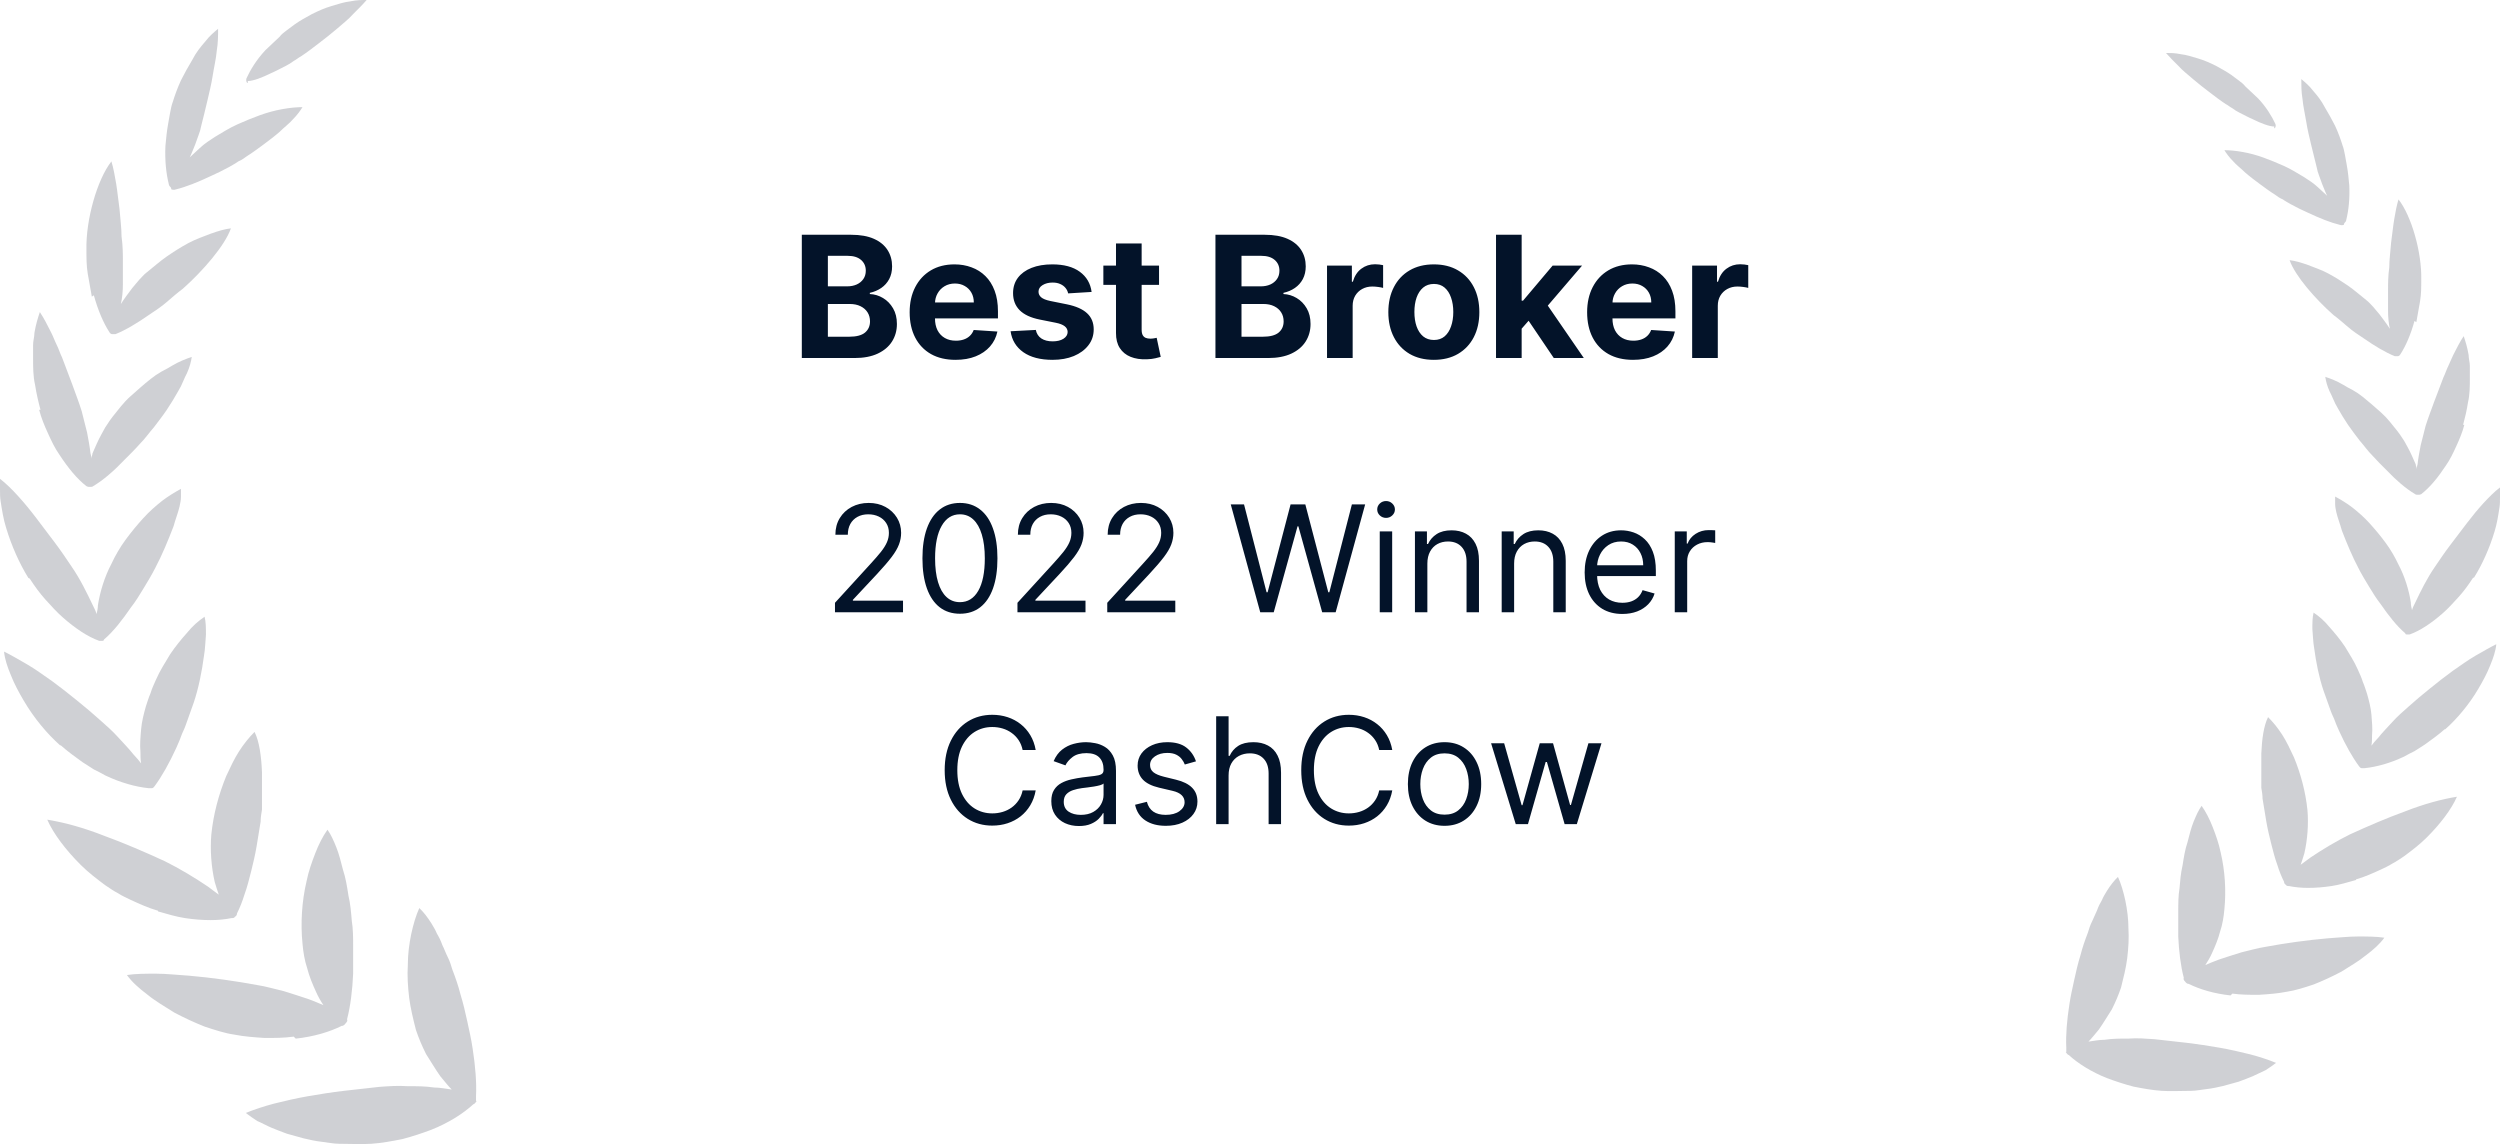 <svg width="236" height="108" viewBox="0 0 236 108" fill="none" xmlns="http://www.w3.org/2000/svg">
<path opacity="0.2" d="M45 103.926C45 103.926 44.809 104.242 44.681 104.242C43.725 105.127 42.323 106.012 40.73 106.644C39.901 106.96 38.945 107.277 37.989 107.529C37.033 107.719 36.013 107.909 35.057 107.972C34.101 108.035 33.081 107.972 31.997 107.972C31.487 107.972 30.914 107.845 30.34 107.782C29.766 107.719 29.256 107.593 28.683 107.466C28.173 107.34 27.599 107.15 27.089 107.024C26.579 106.834 26.069 106.644 25.623 106.455C25.177 106.265 24.731 106.012 24.285 105.823C23.902 105.57 23.52 105.317 23.201 105.064C23.966 104.748 24.922 104.432 25.878 104.179C26.898 103.926 27.982 103.673 29.065 103.484C30.149 103.294 31.36 103.104 32.443 102.978C33.591 102.851 34.738 102.725 35.822 102.599C36.714 102.535 37.606 102.472 38.435 102.535C39.327 102.535 40.156 102.535 40.984 102.662C41.558 102.662 42.132 102.788 42.642 102.851C42.259 102.472 41.941 102.03 41.558 101.587C41.112 100.955 40.666 100.196 40.219 99.501C39.837 98.743 39.518 97.984 39.264 97.225C39.008 96.214 38.754 95.202 38.626 94.191C38.499 93.116 38.435 92.105 38.499 91.093C38.499 90.082 38.626 89.134 38.817 88.186C39.008 87.3 39.264 86.415 39.582 85.72C39.773 85.91 39.965 86.099 40.156 86.352C40.347 86.605 40.538 86.858 40.73 87.174C40.921 87.49 41.112 87.806 41.239 88.122C41.431 88.438 41.622 88.818 41.749 89.197C41.941 89.576 42.068 89.956 42.259 90.335C42.45 90.714 42.578 91.093 42.705 91.536C43.024 92.358 43.279 93.116 43.47 93.875C43.725 94.697 43.916 95.519 44.108 96.403C44.299 97.288 44.49 98.11 44.618 98.995C44.873 100.639 45 102.156 44.936 103.484C44.936 103.61 44.936 103.8 44.936 103.926H45ZM27.918 98.047C29.639 97.857 31.105 97.415 32.252 96.846C32.38 96.846 32.507 96.783 32.635 96.593C32.762 96.467 32.826 96.34 32.762 96.214C33.081 95.013 33.272 93.432 33.336 91.915C33.336 91.093 33.336 90.208 33.336 89.387C33.336 88.565 33.336 87.68 33.208 86.921C33.145 86.163 33.081 85.341 32.889 84.519C32.762 83.697 32.635 82.875 32.38 82.117C32.188 81.358 31.997 80.6 31.742 79.968C31.487 79.335 31.232 78.766 30.914 78.324C30.467 78.956 30.085 79.715 29.766 80.536C29.448 81.358 29.129 82.243 28.938 83.192C28.491 85.088 28.364 87.174 28.555 89.07C28.619 89.829 28.747 90.651 29.001 91.409C29.193 92.168 29.511 92.927 29.83 93.622C30.021 94.064 30.276 94.507 30.531 94.886C30.085 94.697 29.639 94.507 29.129 94.317C28.364 94.064 27.599 93.812 26.77 93.559C25.942 93.369 25.113 93.116 24.285 92.99C22.245 92.611 20.014 92.294 17.847 92.105C16.764 92.042 15.744 91.915 14.724 91.915C13.768 91.915 12.812 91.915 11.983 92.042C12.429 92.674 13.13 93.306 13.895 93.875C14.66 94.507 15.552 95.013 16.445 95.582C17.401 96.087 18.357 96.53 19.313 96.909C20.269 97.225 21.225 97.541 22.118 97.668C23.074 97.857 24.03 97.921 24.986 97.984C25.942 97.984 26.834 97.984 27.727 97.857L27.918 98.047ZM14.915 86.036C15.807 86.289 16.636 86.542 17.465 86.668C18.293 86.795 19.122 86.858 19.887 86.858C20.588 86.858 21.225 86.795 21.863 86.668C21.99 86.668 22.118 86.668 22.181 86.542C22.309 86.479 22.372 86.352 22.372 86.226C22.628 85.72 22.882 85.088 23.074 84.456C23.329 83.76 23.52 83.002 23.711 82.243C23.902 81.485 24.093 80.663 24.221 79.904C24.348 79.146 24.476 78.324 24.603 77.565C24.603 77.186 24.667 76.807 24.731 76.427C24.731 76.048 24.731 75.669 24.731 75.226C24.731 74.468 24.731 73.646 24.731 72.887C24.667 71.37 24.476 69.979 24.03 69.094C23.52 69.6 23.01 70.232 22.564 70.928C22.118 71.623 21.735 72.445 21.353 73.267C20.652 74.974 20.142 76.87 19.95 78.766C19.823 80.22 19.95 81.864 20.269 83.255C20.397 83.697 20.524 84.076 20.652 84.456C20.333 84.203 19.95 83.95 19.632 83.697C18.421 82.875 16.955 81.99 15.552 81.295C13.768 80.473 11.728 79.588 9.816 78.893C8.86 78.513 7.904 78.198 7.011 77.945C6.119 77.692 5.227 77.502 4.462 77.376C5.035 78.703 6.246 80.284 7.649 81.674C8.35 82.37 9.178 83.002 9.943 83.571C10.326 83.824 10.772 84.14 11.154 84.329C11.537 84.582 11.983 84.772 12.365 84.962C13.194 85.341 14.023 85.72 14.915 85.973V86.036ZM5.737 70.359C6.374 70.928 7.075 71.433 7.776 71.939C8.159 72.192 8.477 72.382 8.86 72.635C9.242 72.824 9.625 73.014 9.943 73.203C11.409 73.899 12.812 74.278 14.023 74.404C14.086 74.404 14.214 74.404 14.341 74.404C14.469 74.404 14.533 74.278 14.596 74.215C15.297 73.267 15.999 72.002 16.636 70.612C16.764 70.296 16.955 69.916 17.082 69.537C17.21 69.158 17.401 68.842 17.528 68.462C17.783 67.767 18.038 67.008 18.293 66.313C18.739 64.985 19.058 63.405 19.249 61.951C19.377 61.256 19.377 60.56 19.441 59.928C19.441 59.296 19.441 58.727 19.313 58.221C18.739 58.601 18.166 59.106 17.656 59.739C17.146 60.307 16.572 61.003 16.062 61.761C15.616 62.52 15.106 63.279 14.724 64.164C14.533 64.606 14.341 64.985 14.214 65.428C14.023 65.87 13.895 66.313 13.768 66.692C13.576 67.388 13.385 68.083 13.322 68.842C13.258 69.6 13.194 70.296 13.258 70.991C13.258 71.37 13.258 71.686 13.322 72.066C13.13 71.813 12.875 71.497 12.62 71.244C12.174 70.675 11.664 70.169 11.154 69.6C10.645 69.031 10.071 68.525 9.497 68.02C9.115 67.704 8.796 67.388 8.414 67.072C8.031 66.755 7.649 66.439 7.266 66.123C6.501 65.491 5.673 64.859 4.908 64.29C4.079 63.721 3.314 63.152 2.55 62.71C1.785 62.267 1.02 61.825 0.382 61.509C0.446 62.204 0.701 62.962 1.02 63.721C1.339 64.543 1.785 65.365 2.231 66.123C3.187 67.767 4.462 69.284 5.673 70.359H5.737ZM2.805 54.618C3.251 55.313 3.761 56.009 4.271 56.578C4.844 57.21 5.354 57.779 5.928 58.285C7.075 59.296 8.286 60.118 9.37 60.497C9.37 60.497 9.497 60.497 9.625 60.497C9.688 60.497 9.816 60.497 9.816 60.371C10.708 59.612 11.537 58.538 12.365 57.336C12.812 56.767 13.194 56.135 13.576 55.503C13.959 54.871 14.341 54.239 14.66 53.607C15.297 52.406 15.871 51.015 16.381 49.687C16.572 48.992 16.827 48.36 16.955 47.791C17.018 47.475 17.082 47.222 17.082 46.906C17.082 46.653 17.082 46.4 17.082 46.147C16.509 46.463 15.871 46.843 15.297 47.285C14.66 47.791 14.086 48.297 13.513 48.929C12.939 49.561 12.365 50.256 11.855 50.952C11.346 51.647 10.899 52.406 10.517 53.227C9.88 54.428 9.433 55.882 9.242 57.147C9.242 57.4 9.178 57.716 9.115 57.968C9.051 57.716 8.924 57.463 8.796 57.21C8.222 56.009 7.585 54.681 6.756 53.48C6.246 52.722 5.737 51.963 5.163 51.205C4.589 50.446 4.016 49.687 3.442 48.929C2.868 48.17 2.295 47.475 1.721 46.843C1.147 46.211 0.574 45.642 0 45.199C0 45.515 0 45.831 0 46.211C0 46.59 0 46.969 0.064 47.348C0.191 48.17 0.319 48.992 0.574 49.814C1.084 51.52 1.848 53.227 2.677 54.555L2.805 54.618ZM3.697 38.688C3.888 39.446 4.207 40.205 4.526 40.9C4.844 41.596 5.163 42.291 5.609 42.923C6.438 44.188 7.266 45.199 8.159 45.894C8.159 45.894 8.286 45.958 8.35 45.958C8.35 45.958 8.414 45.958 8.477 45.958C8.477 45.958 8.541 45.958 8.605 45.958C8.605 45.958 8.732 45.958 8.796 45.894C9.752 45.325 10.772 44.44 11.728 43.429C12.238 42.923 12.748 42.417 13.194 41.912C13.704 41.406 14.086 40.837 14.533 40.331C14.915 39.826 15.361 39.257 15.744 38.688C16.126 38.119 16.509 37.487 16.827 36.918C17.018 36.602 17.146 36.349 17.273 36.033C17.401 35.717 17.528 35.464 17.656 35.211C17.911 34.642 18.038 34.136 18.102 33.694C17.528 33.883 16.891 34.136 16.253 34.516C15.935 34.705 15.616 34.895 15.234 35.084C15.043 35.211 14.915 35.274 14.724 35.401C14.533 35.527 14.405 35.654 14.214 35.78C13.576 36.286 12.939 36.855 12.302 37.423C11.664 37.992 11.154 38.688 10.645 39.32C10.453 39.573 10.262 39.826 10.071 40.142C9.88 40.395 9.752 40.711 9.561 41.027C9.242 41.596 8.987 42.228 8.732 42.797C8.732 42.986 8.605 43.113 8.605 43.303C8.605 43.113 8.605 42.986 8.541 42.797C8.477 42.165 8.35 41.532 8.222 40.837C8.159 40.521 8.031 40.142 7.967 39.826C7.904 39.51 7.776 39.13 7.712 38.814C7.458 37.992 7.139 37.171 6.82 36.286C6.501 35.464 6.183 34.579 5.864 33.757C5.673 33.378 5.545 32.935 5.354 32.556C5.163 32.177 5.035 31.797 4.844 31.418C4.462 30.66 4.143 30.027 3.761 29.458C3.569 30.027 3.378 30.66 3.251 31.418C3.251 31.797 3.123 32.177 3.123 32.556C3.123 32.935 3.123 33.378 3.123 33.82C3.123 34.642 3.123 35.527 3.314 36.349C3.442 37.171 3.633 37.992 3.824 38.688H3.697ZM8.86 27.878C9.242 29.269 9.752 30.47 10.326 31.355C10.389 31.481 10.517 31.544 10.581 31.544C10.645 31.544 10.772 31.544 10.899 31.544C11.855 31.165 13.003 30.47 14.086 29.711C14.66 29.332 15.234 28.953 15.744 28.51C16.253 28.068 16.764 27.625 17.273 27.246C19.122 25.602 21.225 23.2 21.799 21.556C21.225 21.62 20.588 21.809 19.887 22.062C19.249 22.315 18.484 22.568 17.783 22.947C17.082 23.326 16.381 23.769 15.744 24.212C15.106 24.654 14.469 25.223 13.831 25.729C13.576 25.918 13.385 26.171 13.13 26.424C12.939 26.677 12.684 26.93 12.493 27.183C12.111 27.688 11.728 28.194 11.409 28.7C11.409 28.7 11.409 28.7 11.409 28.763C11.409 28.763 11.409 28.763 11.409 28.7C11.537 28.131 11.601 27.499 11.601 26.803C11.601 26.487 11.601 26.171 11.601 25.792C11.601 25.476 11.601 25.16 11.601 24.844C11.601 24.022 11.601 23.2 11.473 22.315C11.473 21.493 11.346 20.608 11.282 19.723C11.154 18.838 11.091 18.08 10.963 17.321C10.836 16.562 10.708 15.867 10.517 15.235C9.178 16.942 8.095 20.735 8.159 23.579C8.159 24.338 8.159 25.096 8.286 25.855C8.414 26.614 8.541 27.309 8.669 28.004L8.86 27.878ZM16.19 17.89C16.19 17.89 16.445 17.953 16.572 17.89C17.592 17.637 18.676 17.195 19.887 16.626C20.46 16.373 21.098 16.057 21.671 15.741C21.99 15.551 22.245 15.425 22.5 15.235C22.819 15.108 23.074 14.919 23.329 14.729C23.838 14.413 24.348 14.034 24.858 13.655C25.368 13.275 25.878 12.896 26.388 12.453C26.834 12.011 27.344 11.632 27.663 11.252C28.045 10.873 28.364 10.431 28.555 10.114C27.982 10.114 27.344 10.178 26.643 10.304C25.942 10.431 25.241 10.62 24.54 10.873C23.838 11.126 23.074 11.442 22.372 11.758C21.671 12.074 20.97 12.517 20.333 12.896C20.078 13.086 19.823 13.212 19.568 13.402C19.313 13.591 19.058 13.781 18.867 13.971C18.548 14.287 18.23 14.54 17.911 14.856C18.102 14.476 18.23 14.097 18.421 13.655C18.548 13.338 18.612 13.086 18.739 12.77C18.867 12.453 18.931 12.201 18.994 11.884C19.186 11.126 19.377 10.367 19.568 9.546C19.759 8.724 19.95 7.965 20.078 7.143C20.205 6.322 20.397 5.563 20.46 4.804C20.588 4.046 20.588 3.35 20.588 2.718C20.205 3.034 19.759 3.414 19.377 3.919C18.931 4.425 18.484 4.994 18.166 5.626C17.783 6.258 17.401 6.954 17.082 7.586C16.764 8.281 16.509 8.977 16.317 9.609C16.19 9.925 16.126 10.304 16.062 10.62C15.999 10.936 15.935 11.316 15.871 11.695C15.744 12.39 15.68 13.086 15.616 13.781C15.552 15.108 15.68 16.373 15.935 17.384C15.935 17.511 16.062 17.637 16.126 17.7L16.19 17.89ZM23.392 7.649C23.902 7.649 24.731 7.333 25.623 6.89C26.069 6.701 26.516 6.448 27.026 6.195C27.28 6.069 27.472 5.942 27.727 5.753C27.982 5.626 28.173 5.437 28.428 5.31C29.001 4.931 29.575 4.488 30.149 4.046C30.722 3.603 31.296 3.161 31.806 2.718C32.38 2.213 32.889 1.833 33.336 1.328C33.782 0.885 34.228 0.443 34.611 0C34.164 0 33.654 0 33.081 0.126C32.507 0.19 31.933 0.379 31.296 0.569C30.659 0.759 30.085 1.011 29.448 1.328C28.874 1.644 28.3 1.96 27.854 2.276C27.599 2.465 27.344 2.655 27.089 2.845C26.834 3.034 26.579 3.224 26.388 3.477C25.942 3.919 25.496 4.299 25.05 4.741C24.221 5.626 23.647 6.574 23.265 7.396C23.201 7.586 23.265 7.839 23.392 7.839V7.649Z" fill="#0F172A"/>
<path d="M75.691 33.798V22.162H80.35C81.206 22.162 81.92 22.289 82.492 22.542C83.064 22.796 83.494 23.148 83.782 23.599C84.07 24.046 84.214 24.561 84.214 25.145C84.214 25.599 84.123 25.999 83.941 26.344C83.759 26.684 83.509 26.965 83.191 27.184C82.877 27.4 82.517 27.554 82.112 27.645V27.758C82.555 27.777 82.969 27.902 83.356 28.133C83.746 28.364 84.062 28.688 84.305 29.105C84.547 29.518 84.668 30.01 84.668 30.582C84.668 31.2 84.515 31.751 84.208 32.236C83.905 32.717 83.456 33.097 82.862 33.378C82.267 33.658 81.534 33.798 80.663 33.798H75.691ZM78.151 31.787H80.157C80.843 31.787 81.343 31.656 81.657 31.395C81.971 31.13 82.129 30.777 82.129 30.338C82.129 30.016 82.051 29.732 81.896 29.486C81.74 29.239 81.519 29.046 81.231 28.906C80.947 28.766 80.608 28.696 80.214 28.696H78.151V31.787ZM78.151 27.031H79.975C80.312 27.031 80.612 26.972 80.873 26.855C81.138 26.734 81.346 26.563 81.498 26.344C81.653 26.124 81.731 25.861 81.731 25.554C81.731 25.133 81.581 24.794 81.282 24.537C80.987 24.279 80.566 24.15 80.021 24.15H78.151V27.031ZM90.201 33.969C89.303 33.969 88.531 33.787 87.883 33.423C87.239 33.056 86.743 32.537 86.394 31.866C86.046 31.192 85.871 30.395 85.871 29.474C85.871 28.576 86.046 27.789 86.394 27.111C86.743 26.433 87.233 25.904 87.866 25.525C88.502 25.147 89.248 24.957 90.104 24.957C90.68 24.957 91.216 25.05 91.712 25.236C92.212 25.417 92.648 25.692 93.019 26.059C93.394 26.427 93.686 26.889 93.894 27.446C94.103 27.999 94.207 28.647 94.207 29.389V30.054H86.837V28.554H91.928C91.928 28.205 91.853 27.897 91.701 27.628C91.549 27.359 91.339 27.148 91.07 26.997C90.805 26.842 90.496 26.764 90.144 26.764C89.777 26.764 89.451 26.849 89.167 27.02C88.887 27.186 88.667 27.412 88.508 27.696C88.349 27.976 88.267 28.289 88.263 28.633V30.059C88.263 30.491 88.343 30.864 88.502 31.179C88.665 31.493 88.894 31.736 89.19 31.906C89.485 32.077 89.835 32.162 90.241 32.162C90.51 32.162 90.756 32.124 90.979 32.048C91.203 31.972 91.394 31.859 91.553 31.707C91.712 31.556 91.834 31.37 91.917 31.15L94.156 31.298C94.042 31.836 93.809 32.306 93.457 32.707C93.108 33.105 92.657 33.416 92.104 33.639C91.555 33.859 90.921 33.969 90.201 33.969ZM103.048 27.559L100.832 27.696C100.794 27.506 100.712 27.336 100.587 27.184C100.462 27.029 100.298 26.906 100.093 26.815C99.892 26.721 99.652 26.673 99.371 26.673C98.996 26.673 98.68 26.753 98.423 26.912C98.165 27.067 98.036 27.275 98.036 27.537C98.036 27.745 98.12 27.921 98.286 28.065C98.453 28.209 98.739 28.325 99.144 28.412L100.724 28.73C101.572 28.904 102.205 29.184 102.621 29.571C103.038 29.957 103.246 30.465 103.246 31.094C103.246 31.666 103.078 32.167 102.741 32.599C102.407 33.031 101.949 33.368 101.366 33.611C100.786 33.849 100.118 33.969 99.36 33.969C98.205 33.969 97.284 33.728 96.599 33.247C95.917 32.762 95.517 32.103 95.4 31.27L97.781 31.145C97.853 31.497 98.027 31.766 98.303 31.951C98.58 32.133 98.934 32.224 99.366 32.224C99.79 32.224 100.131 32.143 100.388 31.98C100.65 31.813 100.782 31.599 100.786 31.338C100.782 31.118 100.69 30.938 100.508 30.798C100.326 30.654 100.046 30.544 99.667 30.469L98.156 30.167C97.303 29.997 96.669 29.701 96.252 29.281C95.839 28.861 95.633 28.325 95.633 27.673C95.633 27.113 95.784 26.63 96.087 26.224C96.394 25.819 96.824 25.506 97.377 25.287C97.934 25.067 98.585 24.957 99.332 24.957C100.434 24.957 101.301 25.19 101.934 25.656C102.57 26.122 102.942 26.756 103.048 27.559ZM109.413 25.071V26.889H104.157V25.071H109.413ZM105.35 22.98H107.771V31.116C107.771 31.34 107.805 31.514 107.873 31.639C107.941 31.76 108.036 31.846 108.157 31.895C108.282 31.944 108.426 31.969 108.589 31.969C108.702 31.969 108.816 31.959 108.93 31.94C109.043 31.917 109.13 31.9 109.191 31.889L109.572 33.69C109.451 33.728 109.28 33.772 109.06 33.821C108.841 33.874 108.574 33.906 108.259 33.917C107.676 33.94 107.165 33.862 106.725 33.684C106.29 33.507 105.951 33.23 105.708 32.855C105.466 32.48 105.346 32.007 105.35 31.434V22.98ZM114.738 33.798V22.162H119.397C120.253 22.162 120.967 22.289 121.539 22.542C122.111 22.796 122.541 23.148 122.829 23.599C123.117 24.046 123.261 24.561 123.261 25.145C123.261 25.599 123.17 25.999 122.988 26.344C122.806 26.684 122.556 26.965 122.238 27.184C121.924 27.4 121.564 27.554 121.158 27.645V27.758C121.602 27.777 122.016 27.902 122.403 28.133C122.793 28.364 123.109 28.688 123.352 29.105C123.594 29.518 123.715 30.01 123.715 30.582C123.715 31.2 123.562 31.751 123.255 32.236C122.952 32.717 122.503 33.097 121.908 33.378C121.314 33.658 120.581 33.798 119.71 33.798H114.738ZM117.198 31.787H119.204C119.889 31.787 120.389 31.656 120.704 31.395C121.018 31.13 121.175 30.777 121.175 30.338C121.175 30.016 121.098 29.732 120.942 29.486C120.787 29.239 120.566 29.046 120.278 28.906C119.994 28.766 119.655 28.696 119.261 28.696H117.198V31.787ZM117.198 27.031H119.022C119.359 27.031 119.658 26.972 119.92 26.855C120.185 26.734 120.393 26.563 120.545 26.344C120.7 26.124 120.778 25.861 120.778 25.554C120.778 25.133 120.628 24.794 120.329 24.537C120.033 24.279 119.613 24.15 119.067 24.15H117.198V27.031ZM125.271 33.798V25.071H127.617V26.594H127.708C127.867 26.052 128.134 25.643 128.509 25.366C128.884 25.086 129.316 24.946 129.805 24.946C129.926 24.946 130.057 24.953 130.197 24.969C130.337 24.984 130.46 25.005 130.566 25.031V27.179C130.452 27.145 130.295 27.114 130.094 27.088C129.894 27.061 129.71 27.048 129.543 27.048C129.187 27.048 128.869 27.126 128.589 27.281C128.312 27.433 128.093 27.645 127.93 27.917C127.771 28.19 127.691 28.505 127.691 28.861V33.798H125.271ZM135.354 33.969C134.472 33.969 133.709 33.781 133.065 33.406C132.424 33.027 131.93 32.501 131.582 31.826C131.233 31.148 131.059 30.363 131.059 29.469C131.059 28.567 131.233 27.779 131.582 27.105C131.93 26.427 132.424 25.9 133.065 25.525C133.709 25.147 134.472 24.957 135.354 24.957C136.237 24.957 136.998 25.147 137.638 25.525C138.282 25.9 138.779 26.427 139.127 27.105C139.476 27.779 139.65 28.567 139.65 29.469C139.65 30.363 139.476 31.148 139.127 31.826C138.779 32.501 138.282 33.027 137.638 33.406C136.998 33.781 136.237 33.969 135.354 33.969ZM135.366 32.094C135.767 32.094 136.103 31.98 136.371 31.753C136.64 31.522 136.843 31.207 136.979 30.809C137.12 30.412 137.19 29.959 137.19 29.451C137.19 28.944 137.12 28.491 136.979 28.094C136.843 27.696 136.64 27.381 136.371 27.15C136.103 26.919 135.767 26.804 135.366 26.804C134.96 26.804 134.62 26.919 134.343 27.15C134.07 27.381 133.864 27.696 133.724 28.094C133.587 28.491 133.519 28.944 133.519 29.451C133.519 29.959 133.587 30.412 133.724 30.809C133.864 31.207 134.07 31.522 134.343 31.753C134.62 31.98 134.96 32.094 135.366 32.094ZM143.417 31.287L143.423 28.383H143.775L146.57 25.071H149.349L145.593 29.457H145.019L143.417 31.287ZM141.224 33.798V22.162H143.644V33.798H141.224ZM146.678 33.798L144.11 29.997L145.724 28.287L149.513 33.798H146.678ZM154.154 33.969C153.256 33.969 152.484 33.787 151.836 33.423C151.192 33.056 150.696 32.537 150.347 31.866C149.999 31.192 149.825 30.395 149.825 29.474C149.825 28.576 149.999 27.789 150.347 27.111C150.696 26.433 151.186 25.904 151.819 25.525C152.455 25.147 153.201 24.957 154.058 24.957C154.633 24.957 155.169 25.05 155.665 25.236C156.165 25.417 156.601 25.692 156.972 26.059C157.347 26.427 157.639 26.889 157.847 27.446C158.056 27.999 158.16 28.647 158.16 29.389V30.054H150.79V28.554H155.881C155.881 28.205 155.806 27.897 155.654 27.628C155.503 27.359 155.292 27.148 155.023 26.997C154.758 26.842 154.45 26.764 154.097 26.764C153.73 26.764 153.404 26.849 153.12 27.02C152.84 27.186 152.62 27.412 152.461 27.696C152.302 27.976 152.22 28.289 152.217 28.633V30.059C152.217 30.491 152.296 30.864 152.455 31.179C152.618 31.493 152.847 31.736 153.143 31.906C153.438 32.077 153.789 32.162 154.194 32.162C154.463 32.162 154.709 32.124 154.933 32.048C155.156 31.972 155.347 31.859 155.506 31.707C155.665 31.556 155.787 31.37 155.87 31.15L158.109 31.298C157.995 31.836 157.762 32.306 157.41 32.707C157.061 33.105 156.611 33.416 156.058 33.639C155.508 33.859 154.874 33.969 154.154 33.969ZM159.739 33.798V25.071H162.086V26.594H162.177C162.336 26.052 162.603 25.643 162.978 25.366C163.353 25.086 163.785 24.946 164.273 24.946C164.395 24.946 164.525 24.953 164.665 24.969C164.806 24.984 164.929 25.005 165.035 25.031V27.179C164.921 27.145 164.764 27.114 164.563 27.088C164.362 27.061 164.179 27.048 164.012 27.048C163.656 27.048 163.338 27.126 163.058 27.281C162.781 27.433 162.561 27.645 162.398 27.917C162.239 28.19 162.16 28.505 162.16 28.861V33.798H159.739Z" fill="#031329"/>
<path d="M78.822 57.798V56.903L82.182 53.224C82.577 52.793 82.902 52.419 83.157 52.101C83.412 51.779 83.601 51.478 83.724 51.196C83.85 50.911 83.912 50.612 83.912 50.301C83.912 49.943 83.826 49.633 83.654 49.371C83.485 49.109 83.253 48.907 82.958 48.765C82.663 48.622 82.332 48.551 81.964 48.551C81.573 48.551 81.231 48.632 80.939 48.795C80.651 48.954 80.427 49.177 80.268 49.466C80.112 49.754 80.035 50.092 80.035 50.48H78.861C78.861 49.883 78.999 49.36 79.274 48.909C79.549 48.458 79.924 48.107 80.397 47.855C80.875 47.603 81.41 47.477 82.003 47.477C82.6 47.477 83.129 47.603 83.589 47.855C84.05 48.107 84.411 48.447 84.673 48.874C84.935 49.302 85.066 49.777 85.066 50.301C85.066 50.675 84.998 51.042 84.862 51.4C84.73 51.754 84.498 52.15 84.166 52.588C83.838 53.022 83.382 53.552 82.799 54.179L80.512 56.625V56.704H85.245V57.798H78.822ZM90.619 57.937C89.87 57.937 89.232 57.733 88.705 57.326C88.178 56.915 87.775 56.32 87.497 55.541C87.219 54.759 87.079 53.814 87.079 52.707C87.079 51.607 87.219 50.667 87.497 49.888C87.779 49.106 88.183 48.51 88.71 48.099C89.24 47.684 89.877 47.477 90.619 47.477C91.362 47.477 91.996 47.684 92.523 48.099C93.054 48.51 93.458 49.106 93.736 49.888C94.018 50.667 94.159 51.607 94.159 52.707C94.159 53.814 94.02 54.759 93.741 55.541C93.463 56.32 93.06 56.915 92.533 57.326C92.006 57.733 91.368 57.937 90.619 57.937ZM90.619 56.844C91.362 56.844 91.938 56.486 92.349 55.77C92.76 55.054 92.966 54.033 92.966 52.707C92.966 51.826 92.871 51.075 92.682 50.455C92.497 49.835 92.228 49.363 91.877 49.038C91.529 48.713 91.11 48.551 90.619 48.551C89.883 48.551 89.308 48.914 88.894 49.64C88.48 50.362 88.272 51.385 88.272 52.707C88.272 53.589 88.365 54.338 88.551 54.954C88.737 55.571 89.003 56.04 89.351 56.361C89.703 56.683 90.125 56.844 90.619 56.844ZM96.048 57.798V56.903L99.409 53.224C99.803 52.793 100.128 52.419 100.383 52.101C100.639 51.779 100.827 51.478 100.95 51.196C101.076 50.911 101.139 50.612 101.139 50.301C101.139 49.943 101.053 49.633 100.881 49.371C100.711 49.109 100.479 48.907 100.184 48.765C99.889 48.622 99.558 48.551 99.19 48.551C98.799 48.551 98.458 48.632 98.166 48.795C97.878 48.954 97.654 49.177 97.495 49.466C97.339 49.754 97.261 50.092 97.261 50.48H96.088C96.088 49.883 96.225 49.36 96.501 48.909C96.776 48.458 97.15 48.107 97.624 47.855C98.101 47.603 98.637 47.477 99.23 47.477C99.826 47.477 100.355 47.603 100.816 47.855C101.277 48.107 101.638 48.447 101.9 48.874C102.162 49.302 102.292 49.777 102.292 50.301C102.292 50.675 102.224 51.042 102.089 51.4C101.956 51.754 101.724 52.15 101.393 52.588C101.064 53.022 100.609 53.552 100.025 54.179L97.739 56.625V56.704H102.471V57.798H96.048ZM104.525 57.798V56.903L107.885 53.224C108.28 52.793 108.605 52.419 108.86 52.101C109.115 51.779 109.304 51.478 109.427 51.196C109.553 50.911 109.616 50.612 109.616 50.301C109.616 49.943 109.529 49.633 109.357 49.371C109.188 49.109 108.956 48.907 108.661 48.765C108.366 48.622 108.035 48.551 107.667 48.551C107.276 48.551 106.934 48.632 106.643 48.795C106.354 48.954 106.131 49.177 105.971 49.466C105.816 49.754 105.738 50.092 105.738 50.48H104.564C104.564 49.883 104.702 49.36 104.977 48.909C105.252 48.458 105.627 48.107 106.101 47.855C106.578 47.603 107.113 47.477 107.706 47.477C108.303 47.477 108.832 47.603 109.292 47.855C109.753 48.107 110.114 48.447 110.376 48.874C110.638 49.302 110.769 49.777 110.769 50.301C110.769 50.675 110.701 51.042 110.565 51.4C110.433 51.754 110.201 52.15 109.869 52.588C109.541 53.022 109.085 53.552 108.502 54.179L106.215 56.625V56.704H110.948V57.798H104.525ZM118.967 57.798L116.183 47.616H117.436L119.564 55.909H119.663L121.831 47.616H123.223L125.39 55.909H125.49L127.618 47.616H128.871L126.086 57.798H124.814L122.567 49.684H122.487L120.24 57.798H118.967ZM130.248 57.798V50.162H131.421V57.798H130.248ZM130.844 48.889C130.616 48.889 130.418 48.811 130.253 48.655C130.09 48.5 130.009 48.312 130.009 48.094C130.009 47.875 130.09 47.688 130.253 47.532C130.418 47.376 130.616 47.298 130.844 47.298C131.073 47.298 131.269 47.376 131.431 47.532C131.597 47.688 131.68 47.875 131.68 48.094C131.68 48.312 131.597 48.5 131.431 48.655C131.269 48.811 131.073 48.889 130.844 48.889ZM134.743 53.204V57.798H133.57V50.162H134.703V51.355H134.803C134.982 50.967 135.254 50.656 135.618 50.42C135.983 50.182 136.453 50.062 137.03 50.062C137.547 50.062 138 50.168 138.387 50.38C138.775 50.589 139.077 50.907 139.292 51.335C139.508 51.759 139.615 52.296 139.615 52.946V57.798H138.442V53.025C138.442 52.425 138.286 51.958 137.975 51.623C137.663 51.285 137.236 51.116 136.692 51.116C136.318 51.116 135.983 51.197 135.688 51.36C135.396 51.522 135.166 51.759 134.997 52.071C134.828 52.382 134.743 52.76 134.743 53.204ZM142.933 53.204V57.798H141.759V50.162H142.893V51.355H142.992C143.171 50.967 143.443 50.656 143.808 50.42C144.172 50.182 144.643 50.062 145.22 50.062C145.737 50.062 146.189 50.168 146.577 50.38C146.965 50.589 147.266 50.907 147.482 51.335C147.697 51.759 147.805 52.296 147.805 52.946V57.798H146.632V53.025C146.632 52.425 146.476 51.958 146.164 51.623C145.853 51.285 145.425 51.116 144.882 51.116C144.507 51.116 144.172 51.197 143.877 51.36C143.586 51.522 143.355 51.759 143.186 52.071C143.017 52.382 142.933 52.76 142.933 53.204ZM153.151 57.957C152.415 57.957 151.78 57.795 151.246 57.47C150.716 57.142 150.307 56.684 150.018 56.098C149.733 55.508 149.591 54.822 149.591 54.04C149.591 53.257 149.733 52.568 150.018 51.971C150.307 51.371 150.708 50.904 151.222 50.569C151.739 50.231 152.342 50.062 153.031 50.062C153.429 50.062 153.822 50.129 154.21 50.261C154.597 50.394 154.95 50.609 155.268 50.907C155.587 51.203 155.84 51.594 156.029 52.081C156.218 52.568 156.312 53.168 156.312 53.88V54.378H150.426V53.364H155.119C155.119 52.933 155.033 52.548 154.861 52.21C154.692 51.872 154.45 51.605 154.135 51.41C153.823 51.214 153.455 51.116 153.031 51.116C152.564 51.116 152.16 51.232 151.818 51.464C151.48 51.693 151.22 51.991 151.038 52.359C150.855 52.727 150.764 53.121 150.764 53.542V54.219C150.764 54.795 150.864 55.284 151.062 55.685C151.265 56.083 151.545 56.386 151.903 56.595C152.261 56.8 152.677 56.903 153.151 56.903C153.459 56.903 153.737 56.86 153.986 56.774C154.238 56.684 154.455 56.552 154.637 56.376C154.819 56.197 154.96 55.975 155.06 55.71L156.193 56.028C156.074 56.413 155.873 56.751 155.592 57.042C155.31 57.331 154.962 57.556 154.548 57.719C154.133 57.878 153.668 57.957 153.151 57.957ZM158.097 57.798V50.162H159.231V51.315H159.31C159.45 50.937 159.701 50.631 160.066 50.395C160.431 50.16 160.842 50.042 161.299 50.042C161.385 50.042 161.493 50.044 161.622 50.047C161.751 50.051 161.849 50.056 161.915 50.062V51.255C161.876 51.246 161.785 51.231 161.642 51.211C161.503 51.188 161.355 51.176 161.2 51.176C160.828 51.176 160.497 51.254 160.205 51.41C159.917 51.562 159.688 51.774 159.519 52.046C159.353 52.315 159.271 52.621 159.271 52.966V57.798H158.097ZM97.769 70.798H96.536C96.463 70.444 96.335 70.132 96.153 69.864C95.974 69.595 95.755 69.37 95.497 69.187C95.242 69.002 94.958 68.862 94.647 68.77C94.335 68.677 94.01 68.63 93.672 68.63C93.056 68.63 92.497 68.786 91.997 69.098C91.5 69.409 91.104 69.868 90.809 70.475C90.517 71.082 90.371 71.826 90.371 72.707C90.371 73.589 90.517 74.333 90.809 74.939C91.104 75.546 91.5 76.005 91.997 76.317C92.497 76.628 93.056 76.784 93.672 76.784C94.01 76.784 94.335 76.737 94.647 76.645C94.958 76.552 95.242 76.414 95.497 76.232C95.755 76.046 95.974 75.819 96.153 75.551C96.335 75.279 96.463 74.968 96.536 74.616H97.769C97.676 75.137 97.507 75.602 97.262 76.013C97.016 76.424 96.712 76.774 96.347 77.062C95.983 77.347 95.573 77.564 95.119 77.714C94.668 77.863 94.186 77.937 93.672 77.937C92.804 77.937 92.032 77.725 91.356 77.301C90.679 76.877 90.147 76.273 89.76 75.491C89.372 74.709 89.178 73.781 89.178 72.707C89.178 71.633 89.372 70.705 89.76 69.923C90.147 69.141 90.679 68.538 91.356 68.114C92.032 67.689 92.804 67.477 93.672 67.477C94.186 67.477 94.668 67.552 95.119 67.701C95.573 67.85 95.983 68.069 96.347 68.357C96.712 68.642 97.016 68.99 97.262 69.401C97.507 69.809 97.676 70.275 97.769 70.798ZM101.849 77.977C101.365 77.977 100.926 77.886 100.532 77.704C100.137 77.518 99.824 77.251 99.592 76.903C99.36 76.552 99.244 76.128 99.244 75.63C99.244 75.193 99.33 74.838 99.503 74.567C99.675 74.291 99.906 74.076 100.194 73.92C100.482 73.764 100.8 73.648 101.148 73.572C101.5 73.493 101.853 73.43 102.207 73.383C102.671 73.324 103.047 73.279 103.336 73.249C103.628 73.216 103.84 73.161 103.972 73.085C104.108 73.009 104.176 72.876 104.176 72.687V72.648C104.176 72.157 104.042 71.776 103.773 71.504C103.508 71.232 103.105 71.096 102.565 71.096C102.005 71.096 101.566 71.219 101.248 71.464C100.93 71.71 100.706 71.971 100.577 72.25L99.463 71.852C99.662 71.388 99.927 71.027 100.258 70.768C100.593 70.507 100.958 70.324 101.352 70.221C101.75 70.115 102.141 70.062 102.525 70.062C102.771 70.062 103.052 70.092 103.371 70.152C103.692 70.208 104.002 70.326 104.3 70.505C104.602 70.684 104.852 70.954 105.051 71.315C105.25 71.676 105.349 72.16 105.349 72.767V77.798H104.176V76.764H104.116C104.037 76.93 103.904 77.107 103.719 77.296C103.533 77.485 103.286 77.646 102.978 77.778C102.67 77.911 102.293 77.977 101.849 77.977ZM102.028 76.923C102.492 76.923 102.883 76.832 103.202 76.65C103.523 76.467 103.765 76.232 103.927 75.944C104.093 75.655 104.176 75.352 104.176 75.034V73.96C104.126 74.02 104.017 74.074 103.848 74.124C103.682 74.171 103.49 74.212 103.271 74.248C103.056 74.282 102.845 74.311 102.64 74.338C102.438 74.361 102.274 74.381 102.148 74.398C101.843 74.437 101.558 74.502 101.293 74.591C101.031 74.678 100.819 74.808 100.656 74.984C100.497 75.157 100.418 75.392 100.418 75.69C100.418 76.098 100.568 76.406 100.87 76.615C101.175 76.82 101.561 76.923 102.028 76.923ZM112.9 71.872L111.846 72.17C111.78 71.995 111.682 71.824 111.553 71.658C111.427 71.489 111.254 71.35 111.036 71.241C110.817 71.131 110.537 71.076 110.195 71.076C109.728 71.076 109.339 71.184 109.027 71.4C108.719 71.612 108.565 71.882 108.565 72.21C108.565 72.502 108.671 72.732 108.883 72.901C109.095 73.07 109.426 73.211 109.877 73.324L111.011 73.602C111.694 73.768 112.202 74.021 112.537 74.363C112.872 74.701 113.039 75.137 113.039 75.67C113.039 76.108 112.913 76.499 112.661 76.844C112.413 77.188 112.065 77.46 111.617 77.659C111.17 77.858 110.649 77.957 110.056 77.957C109.277 77.957 108.633 77.788 108.122 77.45C107.612 77.112 107.289 76.618 107.153 75.969L108.266 75.69C108.372 76.101 108.573 76.409 108.868 76.615C109.166 76.82 109.556 76.923 110.036 76.923C110.583 76.923 111.017 76.807 111.339 76.575C111.664 76.34 111.826 76.058 111.826 75.73C111.826 75.465 111.733 75.243 111.548 75.064C111.362 74.882 111.077 74.746 110.693 74.656L109.42 74.358C108.72 74.192 108.207 73.935 107.879 73.587C107.554 73.236 107.391 72.797 107.391 72.27C107.391 71.839 107.512 71.458 107.754 71.126C108 70.795 108.333 70.535 108.754 70.346C109.178 70.157 109.658 70.062 110.195 70.062C110.951 70.062 111.544 70.228 111.975 70.559C112.409 70.891 112.718 71.328 112.9 71.872ZM115.979 73.204V77.798H114.805V67.616H115.979V71.355H116.078C116.257 70.96 116.525 70.647 116.883 70.415C117.245 70.18 117.725 70.062 118.325 70.062C118.846 70.062 119.301 70.167 119.692 70.376C120.083 70.581 120.387 70.898 120.602 71.325C120.821 71.749 120.93 72.29 120.93 72.946V77.798H119.757V73.025C119.757 72.419 119.6 71.95 119.285 71.618C118.973 71.284 118.541 71.116 117.987 71.116C117.603 71.116 117.258 71.198 116.953 71.36C116.651 71.522 116.413 71.759 116.237 72.071C116.065 72.382 115.979 72.76 115.979 73.204ZM131.429 70.798H130.196C130.123 70.444 129.996 70.132 129.813 69.864C129.634 69.595 129.416 69.37 129.157 69.187C128.902 69.002 128.618 68.862 128.307 68.77C127.995 68.677 127.671 68.63 127.332 68.63C126.716 68.63 126.158 68.786 125.657 69.098C125.16 69.409 124.764 69.868 124.469 70.475C124.177 71.082 124.031 71.826 124.031 72.707C124.031 73.589 124.177 74.333 124.469 74.939C124.764 75.546 125.16 76.005 125.657 76.317C126.158 76.628 126.716 76.784 127.332 76.784C127.671 76.784 127.995 76.737 128.307 76.645C128.618 76.552 128.902 76.414 129.157 76.232C129.416 76.046 129.634 75.819 129.813 75.551C129.996 75.279 130.123 74.968 130.196 74.616H131.429C131.336 75.137 131.167 75.602 130.922 76.013C130.677 76.424 130.372 76.774 130.007 77.062C129.643 77.347 129.233 77.564 128.779 77.714C128.328 77.863 127.846 77.937 127.332 77.937C126.464 77.937 125.692 77.725 125.016 77.301C124.34 76.877 123.808 76.273 123.42 75.491C123.032 74.709 122.838 73.781 122.838 72.707C122.838 71.633 123.032 70.705 123.42 69.923C123.808 69.141 124.34 68.538 125.016 68.114C125.692 67.689 126.464 67.477 127.332 67.477C127.846 67.477 128.328 67.552 128.779 67.701C129.233 67.85 129.643 68.069 130.007 68.357C130.372 68.642 130.677 68.99 130.922 69.401C131.167 69.809 131.336 70.275 131.429 70.798ZM136.365 77.957C135.675 77.957 135.07 77.793 134.55 77.465C134.033 77.137 133.629 76.678 133.337 76.088C133.049 75.498 132.904 74.808 132.904 74.02C132.904 73.224 133.049 72.53 133.337 71.937C133.629 71.343 134.033 70.883 134.55 70.555C135.07 70.226 135.675 70.062 136.365 70.062C137.054 70.062 137.657 70.226 138.174 70.555C138.695 70.883 139.099 71.343 139.387 71.937C139.679 72.53 139.825 73.224 139.825 74.02C139.825 74.808 139.679 75.498 139.387 76.088C139.099 76.678 138.695 77.137 138.174 77.465C137.657 77.793 137.054 77.957 136.365 77.957ZM136.365 76.903C136.888 76.903 137.319 76.769 137.657 76.501C137.995 76.232 138.246 75.879 138.408 75.442C138.57 75.004 138.652 74.53 138.652 74.02C138.652 73.509 138.57 73.034 138.408 72.593C138.246 72.152 137.995 71.796 137.657 71.524C137.319 71.252 136.888 71.116 136.365 71.116C135.841 71.116 135.41 71.252 135.072 71.524C134.734 71.796 134.484 72.152 134.321 72.593C134.159 73.034 134.078 73.509 134.078 74.02C134.078 74.53 134.159 75.004 134.321 75.442C134.484 75.879 134.734 76.232 135.072 76.501C135.41 76.769 135.841 76.903 136.365 76.903ZM143.086 77.798L140.759 70.162H141.992L143.643 76.008H143.723L145.353 70.162H146.606L148.217 75.989H148.296L149.947 70.162H151.18L148.853 77.798H147.7L146.029 71.932H145.91L144.24 77.798H143.086Z" fill="#031329"/>
<path opacity="0.2" d="M195 99.303C195 99.303 195.174 99.59 195.29 99.59C196.161 100.393 197.439 101.196 198.891 101.77C199.646 102.057 200.517 102.344 201.388 102.573C202.259 102.745 203.188 102.917 204.059 102.975C204.931 103.032 205.86 102.975 206.847 102.975C207.312 102.975 207.834 102.86 208.357 102.802C208.88 102.745 209.344 102.63 209.867 102.516C210.331 102.401 210.854 102.229 211.319 102.114C211.783 101.942 212.248 101.77 212.654 101.598C213.061 101.426 213.467 101.196 213.874 101.024C214.222 100.795 214.571 100.565 214.861 100.336C214.164 100.049 213.293 99.762 212.422 99.533C211.493 99.303 210.506 99.074 209.518 98.902C208.531 98.73 207.428 98.558 206.441 98.443C205.395 98.328 204.35 98.213 203.363 98.099C202.55 98.041 201.737 97.984 200.982 98.041C200.169 98.041 199.414 98.041 198.659 98.156C198.136 98.156 197.613 98.271 197.149 98.328C197.497 97.984 197.788 97.582 198.136 97.181C198.542 96.607 198.949 95.919 199.356 95.288C199.704 94.6 199.994 93.911 200.227 93.223C200.459 92.305 200.691 91.387 200.807 90.47C200.924 89.494 200.982 88.577 200.924 87.659C200.924 86.741 200.807 85.881 200.633 85.02C200.459 84.217 200.227 83.414 199.936 82.783C199.762 82.955 199.588 83.127 199.414 83.357C199.239 83.586 199.065 83.816 198.891 84.102C198.717 84.389 198.542 84.676 198.426 84.963C198.252 85.25 198.078 85.594 197.962 85.938C197.788 86.282 197.671 86.626 197.497 86.971C197.323 87.315 197.207 87.659 197.091 88.06C196.8 88.806 196.568 89.494 196.394 90.183C196.161 90.928 195.987 91.674 195.813 92.477C195.639 93.28 195.465 94.026 195.348 94.829C195.116 96.32 195 97.697 195.058 98.902C195.058 99.016 195.058 99.189 195.058 99.303H195ZM210.564 93.969C208.996 93.797 207.66 93.395 206.615 92.879C206.499 92.879 206.382 92.821 206.266 92.649C206.15 92.535 206.092 92.42 206.15 92.305C205.86 91.215 205.686 89.781 205.627 88.404C205.627 87.659 205.627 86.856 205.627 86.11C205.627 85.364 205.627 84.561 205.744 83.873C205.802 83.185 205.86 82.439 206.034 81.693C206.15 80.948 206.266 80.202 206.499 79.513C206.673 78.825 206.847 78.137 207.079 77.563C207.312 76.99 207.544 76.473 207.834 76.072C208.241 76.645 208.589 77.334 208.88 78.079C209.17 78.825 209.46 79.628 209.635 80.489C210.041 82.209 210.157 84.102 209.983 85.823C209.925 86.512 209.809 87.257 209.576 87.946C209.402 88.634 209.112 89.322 208.822 89.953C208.647 90.355 208.415 90.756 208.183 91.1C208.589 90.928 208.996 90.756 209.46 90.584C210.157 90.355 210.854 90.125 211.609 89.896C212.364 89.724 213.119 89.494 213.874 89.38C215.732 89.035 217.765 88.749 219.739 88.577C220.727 88.519 221.656 88.404 222.585 88.404C223.456 88.404 224.327 88.404 225.082 88.519C224.676 89.093 224.037 89.666 223.34 90.183C222.643 90.756 221.83 91.215 221.017 91.731C220.146 92.19 219.275 92.592 218.404 92.936C217.533 93.223 216.661 93.51 215.848 93.624C214.977 93.797 214.106 93.854 213.235 93.911C212.364 93.911 211.551 93.911 210.738 93.797L210.564 93.969ZM222.411 83.07C221.598 83.299 220.843 83.529 220.088 83.644C219.333 83.758 218.578 83.816 217.881 83.816C217.242 83.816 216.661 83.758 216.081 83.644C215.965 83.644 215.848 83.644 215.79 83.529C215.674 83.471 215.616 83.357 215.616 83.242C215.384 82.783 215.152 82.209 214.977 81.636C214.745 81.005 214.571 80.317 214.397 79.628C214.222 78.94 214.048 78.194 213.932 77.506C213.816 76.817 213.7 76.072 213.584 75.383C213.584 75.039 213.525 74.695 213.467 74.351C213.467 74.007 213.467 73.662 213.467 73.261C213.467 72.573 213.467 71.827 213.467 71.138C213.525 69.762 213.7 68.5 214.106 67.697C214.571 68.156 215.035 68.729 215.442 69.36C215.848 69.991 216.197 70.737 216.545 71.483C217.184 73.031 217.649 74.752 217.823 76.473C217.939 77.793 217.823 79.284 217.533 80.546C217.416 80.947 217.3 81.292 217.184 81.636C217.475 81.406 217.823 81.177 218.113 80.948C219.217 80.202 220.552 79.399 221.83 78.768C223.456 78.022 225.314 77.219 227.057 76.588C227.928 76.244 228.799 75.957 229.612 75.728C230.425 75.498 231.238 75.326 231.935 75.211C231.412 76.416 230.309 77.85 229.031 79.112C228.392 79.743 227.637 80.317 226.941 80.833C226.592 81.062 226.186 81.349 225.837 81.521C225.489 81.751 225.082 81.923 224.734 82.095C223.979 82.439 223.224 82.783 222.411 83.013V83.07ZM230.773 68.844C230.193 69.36 229.554 69.819 228.915 70.278C228.567 70.507 228.276 70.68 227.928 70.909C227.579 71.081 227.231 71.253 226.941 71.425C225.605 72.056 224.327 72.4 223.224 72.515C223.166 72.515 223.05 72.515 222.933 72.515C222.817 72.515 222.759 72.4 222.701 72.343C222.062 71.483 221.424 70.335 220.843 69.073C220.727 68.787 220.552 68.442 220.436 68.098C220.32 67.754 220.146 67.467 220.03 67.123C219.797 66.492 219.565 65.804 219.333 65.173C218.926 63.968 218.636 62.534 218.462 61.215C218.346 60.584 218.346 59.953 218.288 59.379C218.288 58.806 218.288 58.289 218.404 57.831C218.926 58.175 219.449 58.634 219.914 59.207C220.378 59.724 220.901 60.354 221.365 61.043C221.772 61.731 222.237 62.419 222.585 63.223C222.759 63.624 222.933 63.968 223.05 64.37C223.224 64.771 223.34 65.173 223.456 65.517C223.63 66.148 223.805 66.779 223.863 67.467C223.921 68.156 223.979 68.787 223.921 69.418C223.921 69.762 223.921 70.049 223.863 70.393C224.037 70.163 224.269 69.877 224.501 69.647C224.908 69.131 225.373 68.672 225.837 68.156C226.302 67.639 226.824 67.18 227.347 66.722C227.695 66.435 227.986 66.148 228.334 65.861C228.683 65.574 229.031 65.288 229.38 65.001C230.076 64.427 230.831 63.853 231.528 63.337C232.283 62.821 232.98 62.305 233.677 61.903C234.374 61.502 235.071 61.1 235.652 60.813C235.593 61.444 235.361 62.133 235.071 62.821C234.78 63.567 234.374 64.312 233.967 65.001C233.096 66.492 231.935 67.869 230.831 68.844H230.773ZM233.445 54.561C233.038 55.192 232.574 55.823 232.109 56.339C231.586 56.913 231.122 57.429 230.599 57.888C229.554 58.806 228.45 59.551 227.463 59.896C227.463 59.896 227.347 59.896 227.231 59.896C227.173 59.896 227.057 59.896 227.057 59.781C226.244 59.093 225.489 58.117 224.734 57.027C224.327 56.511 223.979 55.938 223.63 55.364C223.282 54.79 222.933 54.217 222.643 53.643C222.062 52.553 221.54 51.291 221.075 50.087C220.901 49.456 220.669 48.882 220.552 48.366C220.494 48.079 220.436 47.849 220.436 47.563C220.436 47.333 220.436 47.104 220.436 46.874C220.959 47.161 221.54 47.505 222.062 47.907C222.643 48.366 223.166 48.825 223.688 49.398C224.211 49.972 224.734 50.603 225.198 51.234C225.663 51.865 226.069 52.553 226.418 53.299C226.999 54.389 227.405 55.708 227.579 56.855C227.579 57.085 227.637 57.372 227.695 57.601C227.754 57.372 227.87 57.142 227.986 56.913C228.508 55.823 229.089 54.618 229.844 53.528C230.309 52.84 230.773 52.152 231.296 51.463C231.819 50.775 232.341 50.087 232.864 49.398C233.387 48.71 233.909 48.079 234.432 47.505C234.955 46.932 235.477 46.415 236 46.014C236 46.301 236 46.587 236 46.932C236 47.276 236 47.62 235.942 47.964C235.826 48.71 235.71 49.456 235.477 50.201C235.013 51.75 234.316 53.299 233.561 54.504L233.445 54.561ZM232.632 40.106C232.458 40.794 232.167 41.482 231.877 42.113C231.586 42.744 231.296 43.375 230.89 43.949C230.135 45.096 229.38 46.014 228.567 46.645C228.567 46.645 228.45 46.702 228.392 46.702C228.392 46.702 228.334 46.702 228.276 46.702C228.276 46.702 228.218 46.702 228.16 46.702C228.16 46.702 228.044 46.702 227.986 46.645C227.115 46.129 226.186 45.326 225.314 44.408C224.85 43.949 224.385 43.49 223.979 43.031C223.514 42.572 223.166 42.056 222.759 41.597C222.411 41.138 222.004 40.622 221.656 40.106C221.307 39.589 220.959 39.016 220.669 38.499C220.494 38.213 220.378 37.983 220.262 37.696C220.146 37.41 220.03 37.18 219.914 36.951C219.681 36.434 219.565 35.975 219.507 35.574C220.03 35.746 220.61 35.975 221.191 36.32C221.482 36.492 221.772 36.664 222.12 36.836C222.295 36.951 222.411 37.008 222.585 37.123C222.759 37.237 222.875 37.352 223.05 37.467C223.63 37.926 224.211 38.442 224.792 38.958C225.373 39.475 225.837 40.106 226.302 40.679C226.476 40.909 226.65 41.138 226.824 41.425C226.999 41.654 227.115 41.941 227.289 42.228C227.579 42.744 227.812 43.318 228.044 43.834C228.044 44.006 228.16 44.121 228.16 44.293C228.16 44.121 228.16 44.006 228.218 43.834C228.276 43.261 228.392 42.687 228.508 42.056C228.567 41.769 228.683 41.425 228.741 41.138C228.799 40.851 228.915 40.507 228.973 40.22C229.205 39.475 229.496 38.729 229.786 37.926C230.076 37.18 230.367 36.377 230.657 35.631C230.831 35.287 230.948 34.886 231.122 34.541C231.296 34.197 231.412 33.853 231.586 33.509C231.935 32.821 232.225 32.247 232.574 31.731C232.748 32.247 232.922 32.821 233.038 33.509C233.038 33.853 233.154 34.197 233.154 34.541C233.154 34.886 233.154 35.287 233.154 35.689C233.154 36.434 233.154 37.237 232.98 37.983C232.864 38.729 232.69 39.475 232.516 40.106H232.632ZM227.928 30.297C227.579 31.559 227.115 32.648 226.592 33.452C226.534 33.566 226.418 33.624 226.36 33.624C226.302 33.624 226.186 33.624 226.069 33.624C225.198 33.279 224.153 32.648 223.166 31.96C222.643 31.616 222.12 31.272 221.656 30.87C221.191 30.469 220.727 30.067 220.262 29.723C218.578 28.232 216.661 26.052 216.139 24.561C216.661 24.618 217.242 24.79 217.881 25.019C218.462 25.249 219.159 25.478 219.797 25.822C220.436 26.167 221.075 26.568 221.656 26.97C222.237 27.371 222.817 27.887 223.398 28.346C223.63 28.518 223.805 28.748 224.037 28.977C224.211 29.207 224.443 29.436 224.618 29.666C224.966 30.125 225.314 30.584 225.605 31.042C225.605 31.042 225.605 31.042 225.605 31.1C225.605 31.1 225.605 31.1 225.605 31.042C225.489 30.526 225.431 29.953 225.431 29.322C225.431 29.035 225.431 28.748 225.431 28.404C225.431 28.117 225.431 27.83 225.431 27.543C225.431 26.798 225.431 26.052 225.547 25.249C225.547 24.503 225.663 23.7 225.721 22.897C225.837 22.094 225.895 21.406 226.011 20.717C226.127 20.029 226.244 19.398 226.418 18.824C227.637 20.373 228.625 23.815 228.567 26.396C228.567 27.084 228.567 27.773 228.45 28.461C228.334 29.149 228.218 29.78 228.102 30.411L227.928 30.297ZM221.249 21.233C221.249 21.233 221.017 21.291 220.901 21.233C219.972 21.004 218.984 20.602 217.881 20.086C217.358 19.857 216.778 19.57 216.255 19.283C215.965 19.111 215.732 18.996 215.5 18.824C215.21 18.709 214.977 18.538 214.745 18.365C214.28 18.079 213.816 17.734 213.351 17.39C212.887 17.046 212.422 16.702 211.958 16.3C211.551 15.899 211.086 15.555 210.796 15.21C210.448 14.866 210.157 14.465 209.983 14.178C210.506 14.178 211.086 14.235 211.725 14.35C212.364 14.465 213.003 14.637 213.642 14.866C214.28 15.096 214.977 15.383 215.616 15.669C216.255 15.956 216.894 16.358 217.475 16.702C217.707 16.874 217.939 16.989 218.171 17.161C218.404 17.333 218.636 17.505 218.81 17.677C219.101 17.964 219.391 18.193 219.681 18.48C219.507 18.136 219.391 17.792 219.217 17.39C219.101 17.103 219.042 16.874 218.926 16.587C218.81 16.3 218.752 16.071 218.694 15.784C218.52 15.096 218.346 14.407 218.171 13.662C217.997 12.916 217.823 12.228 217.707 11.482C217.591 10.736 217.416 10.048 217.358 9.36C217.242 8.671 217.242 8.04 217.242 7.467C217.591 7.753 217.997 8.098 218.346 8.556C218.752 9.015 219.159 9.532 219.449 10.105C219.797 10.679 220.146 11.31 220.436 11.883C220.727 12.514 220.959 13.145 221.133 13.719C221.249 14.006 221.307 14.35 221.365 14.637C221.424 14.924 221.482 15.268 221.54 15.612C221.656 16.243 221.714 16.874 221.772 17.505C221.83 18.709 221.714 19.857 221.482 20.775C221.482 20.889 221.365 21.004 221.307 21.061L221.249 21.233ZM214.687 11.941C214.222 11.941 213.467 11.654 212.654 11.252C212.248 11.08 211.841 10.851 211.377 10.621C211.144 10.507 210.97 10.392 210.738 10.22C210.506 10.105 210.331 9.933 210.099 9.818C209.576 9.474 209.054 9.073 208.531 8.671C208.008 8.27 207.486 7.868 207.021 7.467C206.499 7.008 206.034 6.663 205.627 6.205C205.221 5.803 204.814 5.402 204.466 5C204.873 5 205.337 5 205.86 5.115C206.382 5.172 206.905 5.344 207.486 5.516C208.067 5.688 208.589 5.918 209.17 6.205C209.693 6.491 210.215 6.778 210.622 7.065C210.854 7.237 211.086 7.409 211.319 7.581C211.551 7.753 211.783 7.925 211.958 8.155C212.364 8.556 212.771 8.901 213.177 9.302C213.932 10.105 214.455 10.966 214.803 11.711C214.861 11.883 214.803 12.113 214.687 12.113V11.941Z" fill="#0F172A"/>
</svg>
